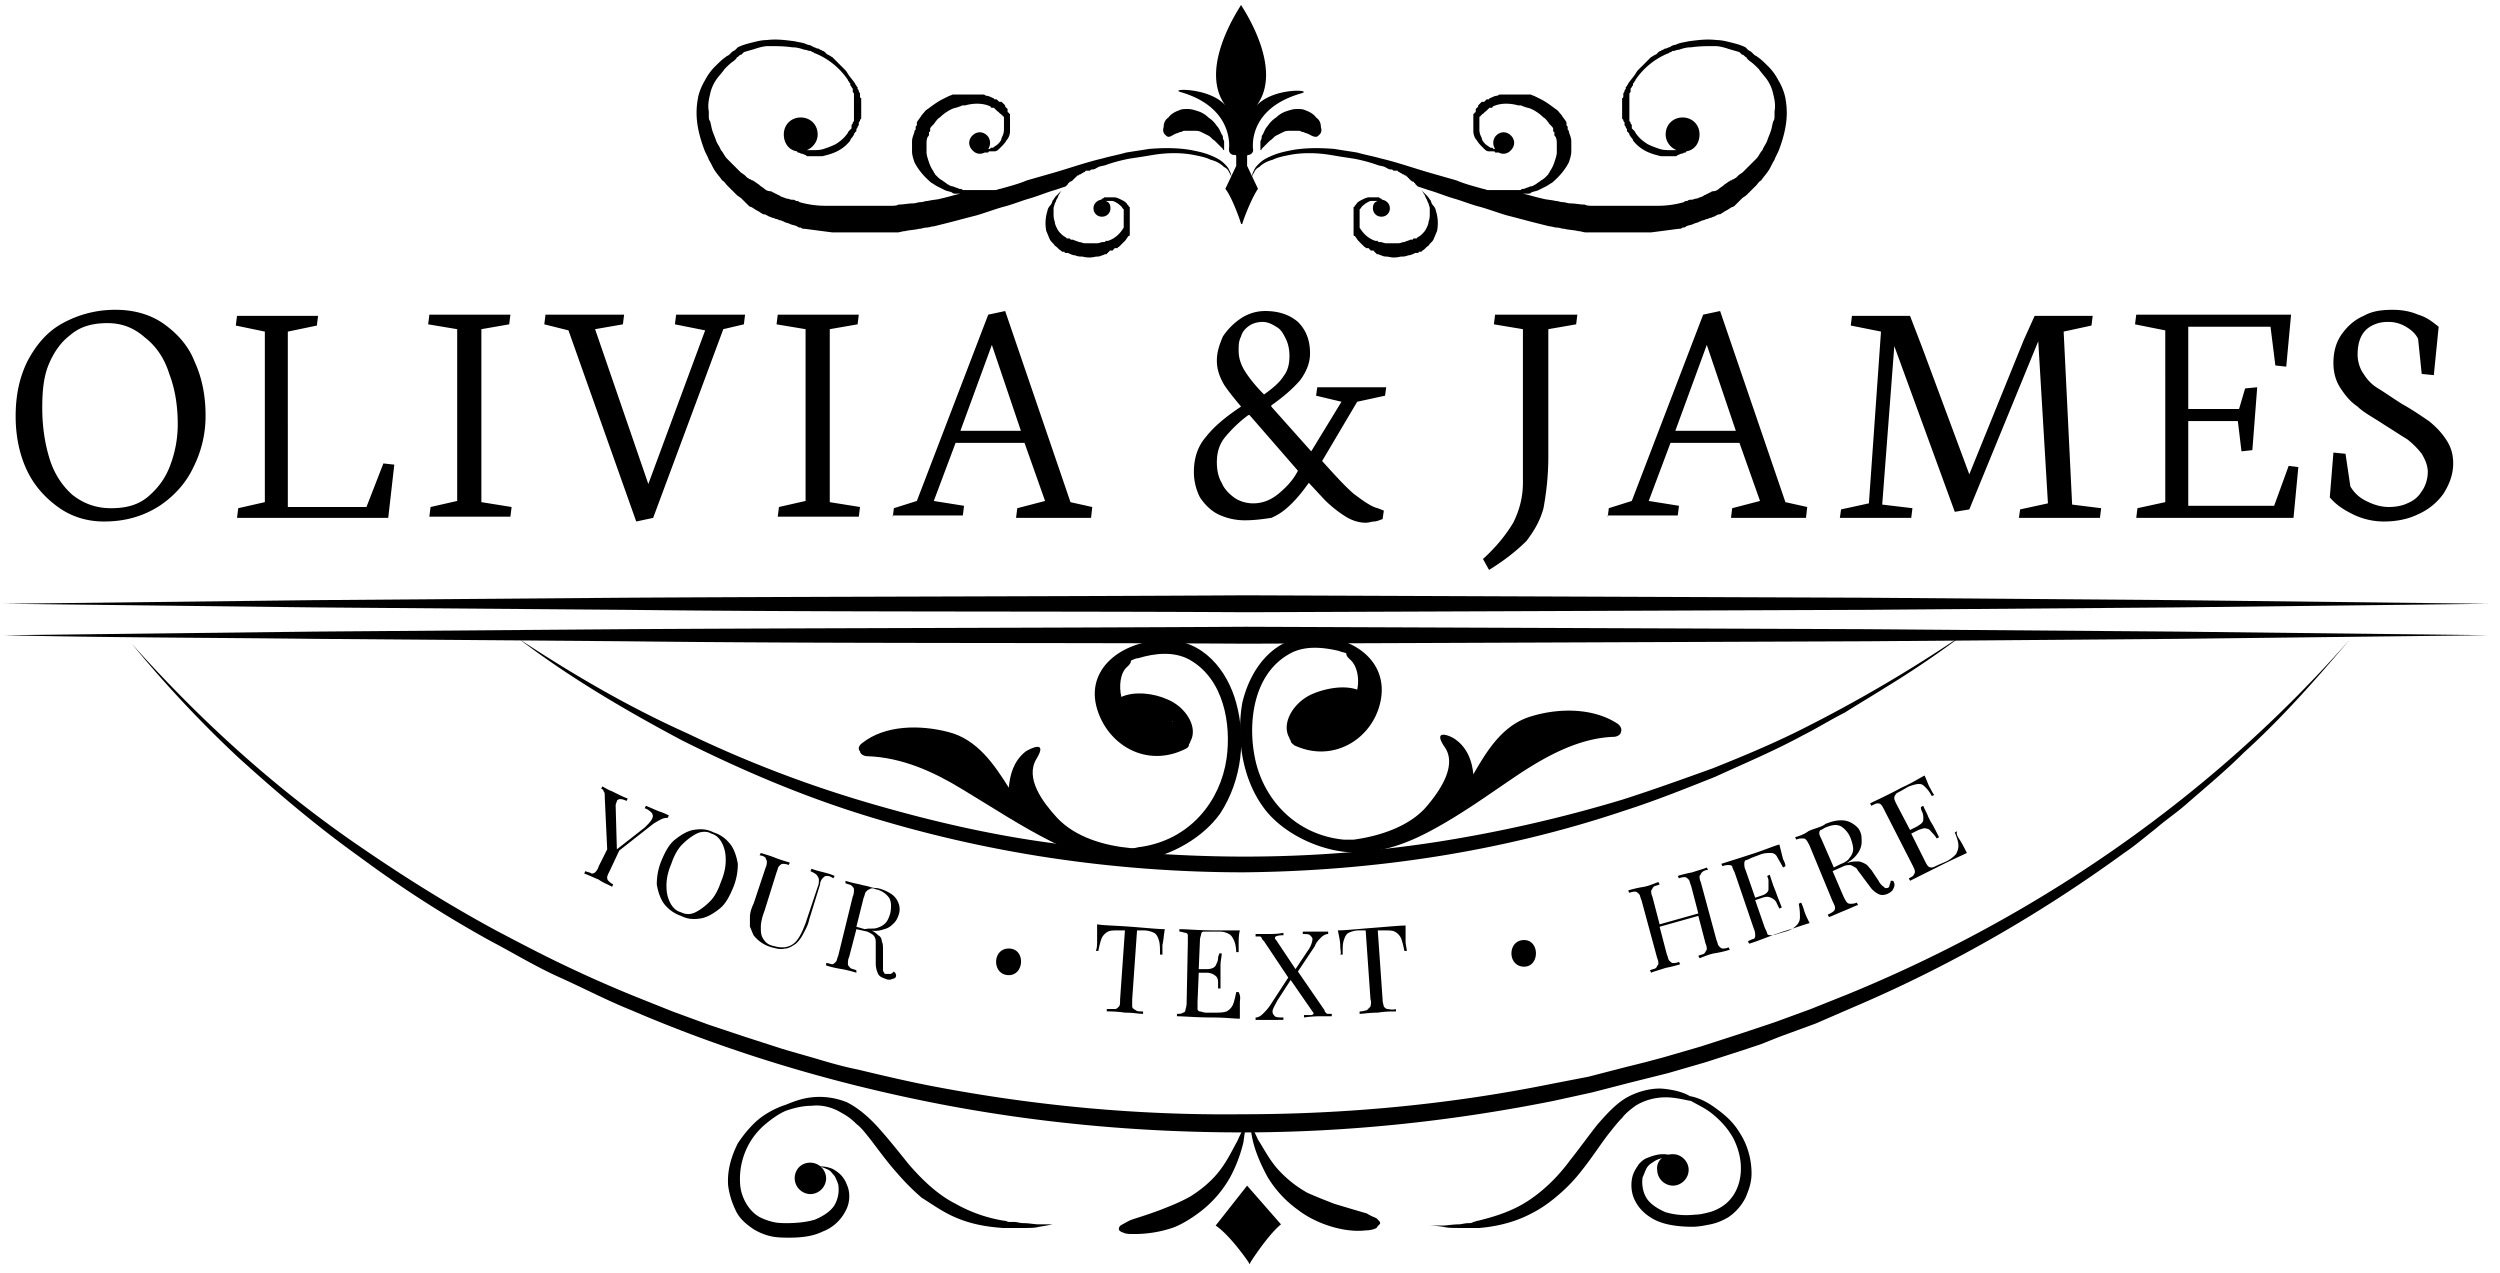 <svg width="161" height="82" fill="none" xmlns="http://www.w3.org/2000/svg"><path d="M79.613 45.271c-.545-2.025-2.103-4.129-4.674-4.05-2.727.077-5.064 1.87-4.285 4.44.701 2.337 3.194 3.817 5.687 2.57.156-.077.234-.155.234-.31.078-.079.078-.157.078-.157.545-.934-.312-2.259-1.48-2.726-.858-.39-2.104-.546-2.96-.156-.157-.701-.079-1.558.389-1.948.155-.155.233-.233.233-.39.156-.077.312-.155.468-.155 1.013-.312 2.259-.467 3.272.078 2.259 1.246 2.726 4.207 2.415 6.388-.39 2.727-2.337 5.22-5.531 5.687-.156 0-.312.078-.468.078h-.156c-1.714-.156-3.583-.701-4.752-1.948-.935-1.012-2.103-2.57-1.324-3.817.7-1.168-.312-.701-.701-.467-.78.623-1.013 1.48-1.091 2.337-.935-1.48-2.026-3.116-3.895-3.584-1.792-.467-4.051-.467-5.532.701-.233.156-.311.39-.155.546 0 .155.233.311.467.311 2.26.078 4.285 1.013 6.077 2.104 1.947 1.168 3.817 2.415 5.843 3.427 1.713.857 3.739 1.48 5.764 1.169 1.948-.312 3.974-1.48 5.064-3.038 1.403-2.182 1.636-4.83 1.013-7.09zm-4.129 1.169c0 .078 0 .078 0 0 .078.078 0 .078 0 0 0 .078 0 .078 0 0z" fill="#000"/><path d="M81.405 52.049c1.09 1.48 3.194 2.57 5.141 2.804 2.026.234 3.973-.467 5.687-1.402 2.026-1.09 3.818-2.415 5.687-3.662 1.792-1.168 3.818-2.259 5.999-2.337.234 0 .467-.155.467-.311.078-.156 0-.39-.233-.546-1.558-1.012-3.74-1.012-5.531-.467-1.87.545-2.883 2.26-3.74 3.74-.078-.858-.39-1.715-1.168-2.26-.312-.234-1.48-.701-.701.468.856 1.168-.234 2.804-1.17 3.895-1.09 1.246-2.96 1.87-4.673 2.103h-.624c-3.194-.311-5.297-2.726-5.765-5.453-.389-2.104-.077-5.142 2.182-6.466 1.013-.623 2.26-.468 3.272-.234.156.078.311.078.467.156 0 .156.078.234.234.39.467.389.623 1.246.467 1.947-.857-.312-2.103-.078-2.96.312-1.169.545-1.948 1.87-1.402 2.804 0 .078.078.156.078.156 0 .156.155.234.233.312 2.493 1.168 4.986-.39 5.531-2.727.624-2.649-1.713-4.363-4.44-4.285-2.57.078-3.973 2.26-4.44 4.285-.39 2.26 0 4.908 1.402 6.778zm2.96-5.687c0-.078 0-.078 0 0 0-.078 0-.078 0 0zm-4.051 29.993l2.181 2.493c-.857.7-1.947 2.415-1.947 2.415l-.078.156-.078-.156s-1.169-1.714-2.103-2.337l2.025-2.571zm-8.258 2.805c0 .077.078.155.312.233.156.078.39.078.701.078a7.68 7.68 0 002.415-.39c.467-.155 1.169-.545 1.87-1.09a7.303 7.303 0 001.87-2.181 9.276 9.276 0 00.856-2.26c.078-.623.156-1.013.078-1.013 0 0-.234.39-.467.935-.312.546-.623 1.247-1.169 1.948-.545.701-1.246 1.246-1.87 1.636-.7.39-1.324.623-1.713.78-.78.31-1.558.544-2.026.7-.233.078-.467.234-.623.312-.156.078-.234.156-.234.311zm16.827-.39c0-.078-.077-.156-.233-.312-.156-.078-.39-.156-.623-.311-.546-.156-1.325-.39-2.104-.624-.39-.155-1.013-.39-1.714-.7a7.459 7.459 0 01-1.947-1.559c-.546-.623-.935-1.402-1.247-1.87-.234-.545-.467-.934-.467-.856 0 0 0 .39.156 1.012.155.624.467 1.403.934 2.26a7.142 7.142 0 001.948 2.103c.701.545 1.48.857 1.948 1.013.934.311 1.791.39 2.415.311.311 0 .545-.078.7-.155.079-.156.234-.234.234-.312zm-37.16-3.428s.078 0 .234-.078c.156-.078.312-.078.623-.155.312 0 .623 0 1.013.155.156.078.39.234.545.39.156.156.312.39.39.623.233.468.233 1.169-.078 1.714a2.733 2.733 0 01-1.48 1.324c-.624.312-1.403.39-2.104.39-.39 0-.779 0-1.168-.078a3.673 3.673 0 01-1.169-.468c-.467-.311-.935-.7-1.168-1.246a5.167 5.167 0 01-.468-1.558c-.078-1.013.234-1.948.623-2.727.468-.7 1.013-1.324 1.559-1.714a5.807 5.807 0 011.557-.779c.39-.156.935-.39 1.637-.467.7-.078 1.48 0 2.259.311.779.39 1.48 1.013 2.103 1.714.623.702 1.247 1.48 1.87 2.26.935 1.09 1.948 2.025 3.038 2.57a9.355 9.355 0 003.116 1.091c.156 0 .234.078.312.078h.311c.234 0 .39.078.624.078.39 0 .7.078 1.013.078h.856s-.311.078-.856.156c-.234.078-.624.078-1.013.078h-1.325c-1.012-.078-2.18-.234-3.427-.857-.624-.312-1.169-.701-1.792-1.091a14.73 14.73 0 01-1.558-1.558c-.701-.78-1.247-1.558-1.792-2.26-.312-.389-.545-.7-.857-.934a3.66 3.66 0 00-.935-.701c-.623-.39-1.324-.546-1.947-.468-.624 0-1.169.156-1.636.312-.39.156-.857.467-1.325.857-.467.39-.935.935-1.246 1.636a4.64 4.64 0 00-.39 2.337c.078.779.546 1.636 1.247 2.025a3.8 3.8 0 00.857.312c.311.078.623.078.934.078.624 0 1.325-.078 1.792-.234.546-.234 1.013-.545 1.247-.935a2.02 2.02 0 00.233-1.324 3.798 3.798 0 00-.233-.545c-.156-.156-.234-.312-.39-.39-.311-.156-.623-.233-.857-.311-.233 0-.467 0-.623.078a.97.97 0 01-.156.233z" fill="#000"/><path d="M51.178 75.888a1.03 1.03 0 001.013 1.012 1.03 1.03 0 001.012-1.013 1.03 1.03 0 00-1.012-1.012c-.624 0-1.013.467-1.013 1.013zm55.546-.546a1.03 1.03 0 001.012 1.013c.546 0 1.013-.468 1.013-1.013 0-.545-.467-1.013-1.013-1.013-.623 0-1.09.468-1.012 1.013z" fill="#000"/><path d="M108.126 74.563h-.234c-.156 0-.311-.078-.623 0a1.45 1.45 0 00-.857.312.94.94 0 00-.39.39c-.077.155-.155.389-.233.544-.078.39 0 .935.233 1.325.234.39.702.701 1.247.935.545.156 1.168.233 1.87.156.311 0 .623-.078.934-.156.312-.078.624-.234.857-.39.702-.467 1.091-1.246 1.169-2.103.078-.857-.156-1.636-.467-2.26-.39-.7-.857-1.168-1.325-1.558-.467-.389-1.013-.623-1.402-.856-.468-.078-1.013-.234-1.636-.234s-1.324.156-1.948.545c-.311.234-.623.468-.857.78-.311.31-.545.622-.857 1.012-.545.701-1.09 1.558-1.714 2.337a10.364 10.364 0 01-1.558 1.636c-.545.468-1.09.857-1.713 1.169-1.169.623-2.415.857-3.35.934h-1.325c-.39 0-.7 0-1.013-.077-.545-.078-.856-.078-.856-.078h.856c.234 0 .624-.078 1.013-.078.156 0 .39-.078.623-.078.078 0 .234 0 .312-.078.078 0 .234-.078.312-.078.935-.234 2.025-.545 3.038-1.169 1.013-.623 2.025-1.558 2.882-2.726.624-.78 1.169-1.558 1.792-2.337.623-.701 1.247-1.403 2.026-1.792.779-.39 1.636-.545 2.259-.468.701.078 1.246.234 1.636.468.467.078 1.013.311 1.558.701.545.39 1.169.857 1.636 1.636.467.701.779 1.636.779 2.649 0 .545-.156 1.013-.389 1.558a3.342 3.342 0 01-1.091 1.246c-.39.234-.779.39-1.169.468-.389.078-.779.156-1.168.156-.701 0-1.48-.078-2.104-.312-.623-.234-1.246-.701-1.558-1.324-.311-.546-.311-1.247-.156-1.714.078-.234.234-.468.39-.701.156-.156.312-.312.545-.39.39-.156.701-.234 1.013-.234.312 0 .467.078.623.156l.39.078zM6.695 33.585c-1.091 0-2.104-.311-2.96-.934-.858-.624-1.559-1.403-2.026-2.416-.468-1.012-.701-2.18-.701-3.427 0-1.325.233-2.493.779-3.584.545-1.013 1.246-1.87 2.259-2.415a6.986 6.986 0 013.428-.857c1.168 0 2.259.312 3.116.935.857.623 1.558 1.402 1.947 2.415.468 1.013.701 2.181.701 3.428a7.293 7.293 0 01-.778 3.35c-.468 1.012-1.247 1.87-2.182 2.493-1.09.7-2.26 1.012-3.583 1.012zm.233-12.776c-1.012 0-1.792.234-2.415.78-.623.466-1.09 1.168-1.402 1.947-.312.779-.39 1.714-.39 2.726 0 1.169.156 2.26.468 3.272.311 1.013.857 1.792 1.48 2.338.701.545 1.48.856 2.493.856s1.792-.233 2.415-.779c.623-.545 1.09-1.168 1.402-2.025a7.48 7.48 0 00.468-2.571c0-1.169-.156-2.26-.546-3.272-.311-1.013-.857-1.792-1.558-2.337-.7-.623-1.48-.935-2.415-.935zm8.336 12.543l.078-.624 1.714-.39V21.355l-1.87-.39.078-.622h5.22l-.078.623-1.87.39V32.65H23.6l1.09-2.805.702.078-.39 3.428h-9.738zm12.309-12.465l.078-.623h5.22l-.079.623-1.791.312v11.14l1.947.312-.078.623h-5.22l.079-.623 1.714-.39V21.199l-1.87-.312zm7.479 0l.078-.623h5.063l-.078.623-1.791.312 3.428 9.971 3.66-9.894-1.947-.389.078-.623h4.44l-.077.623-1.325.312-4.518 12.153-1.09.233-4.363-12.309-1.558-.389zm14.958 0l.077-.623h5.22l-.078.623-1.792.312v11.14l1.948.312-.078.623h-5.22l.078-.623 1.714-.39V21.199l-1.87-.312zm7.478 12.465l.078-.624 1.48-.467 4.596-11.997 1.091-.234 4.207 12.31 1.402.312-.078.7h-4.83l.078-.623 1.792-.467-1.324-3.74h-4.44l-1.403 3.74 1.947.312-.077.623h-4.519v.156zm4.363-5.61h3.895l-1.87-5.53-2.025 5.53zm18.307 5.766a3.966 3.966 0 01-1.714-.39c-.467-.234-.857-.623-1.168-1.09a3.622 3.622 0 01-.39-1.637c0-.857.234-1.636.78-2.259.545-.701 1.324-1.324 2.259-1.948-.39-.467-.78-.934-1.091-1.402-.312-.545-.468-1.013-.468-1.558 0-.545.156-1.013.39-1.558a4.172 4.172 0 011.169-1.169 2.808 2.808 0 011.558-.467c.857 0 1.558.234 2.103.701.468.468.78 1.09.78 2.026 0 .623-.235 1.168-.624 1.714-.468.545-1.09 1.09-1.87 1.636v.078l2.571 2.882 1.948-3.194-1.636-.39.078-.545h4.44l-.078.545-1.792.39-2.259 3.817c.78.857 1.402 1.558 2.026 2.104.623.467 1.168.857 1.558.934l.39.156-.079.546c-.233.078-.39.155-.545.155-.156 0-.312.078-.545.078-.468 0-.935-.155-1.403-.467a7.87 7.87 0 01-1.246-1.013l-1.013-1.09c-.39.545-.701.934-1.09 1.324-.39.39-.78.7-1.325.935-.545.078-1.09.156-1.714.156zm.234-6.778a8.611 8.611 0 00-1.48 1.402c-.39.467-.546 1.013-.546 1.636 0 .467.078.935.312 1.325.156.389.468.7.78.934.31.234.778.39 1.246.39.623 0 1.168-.234 1.636-.623.467-.39.934-.857 1.246-1.48L80.47 26.73h-.078zm.935-5.999c-.312 0-.623.078-.857.234-.234.156-.468.39-.545.701-.156.312-.156.545-.156.935 0 .467.155.935.467 1.402.312.468.701.935 1.169 1.402.545-.39 1.013-.779 1.246-1.168.312-.39.39-.857.39-1.324 0-.39-.078-.78-.234-1.091-.156-.312-.312-.623-.623-.78-.234-.155-.546-.31-.857-.31zm14.568 15.971l-.39-.702c.857-.779 1.48-1.558 1.948-2.337.39-.779.623-1.636.623-2.57v-9.894l-1.87-.312.078-.623h5.298l-.078.623-1.792.312v8.18c0 1.402-.156 2.492-.311 3.35-.234.856-.624 1.48-1.091 2.103-.623.623-1.402 1.246-2.415 1.87zm7.635-3.35l.077-.624 1.481-.467 4.596-11.997 1.091-.234 4.206 12.309 1.403.312-.078.7h-4.83l.078-.623 1.791-.467-1.324-3.74h-4.44l-1.403 3.74 1.948.312-.078.623h-4.518v.156zm4.362-5.61h3.895l-1.869-5.53-2.026 5.53zm10.595 5.61l.078-.546 1.792-.39.779-11.062-1.948-.39.078-.622h3.74l.779 2.025 3.038 8.18 3.506-8.647.701-1.558h3.739l-.078.623-1.792.39.546 11.14 1.869.233-.078.624h-5.219l.078-.546 1.792-.39-.624-10.438-4.44 10.828-.935.156-3.895-10.673-.779 10.206 1.947.233-.078.624h-4.596zm19.009-12.465l.078-.623h9.971l-.311 3.35-.701-.078-.312-2.493h-5.297v5.297h3.271l.39-1.324.779-.078-.312 4.051-.701.078-.233-1.948h-3.194v5.454h5.531l.935-2.571.623.078-.312 3.272h-10.127l.078-.624 1.791-.39V21.277l-1.947-.389zm16.048 12.698a4.542 4.542 0 01-2.025-.467c-.624-.312-1.091-.623-1.481-1.09l.234-2.883.779.078.312 2.103c.233.39.545.701 1.012.935.468.234.935.39 1.481.39.389 0 .857-.078 1.168-.234.39-.156.701-.39.935-.78.234-.31.39-.778.39-1.246 0-.39-.156-.779-.39-1.168a5.283 5.283 0 00-.935-.935c-.389-.234-.857-.546-1.48-.935-.701-.467-1.324-.779-1.714-1.169-.467-.311-.779-.7-1.091-1.168-.311-.467-.467-1.013-.467-1.636 0-.701.156-1.325.545-1.87.39-.545.857-.935 1.403-1.168.545-.312 1.168-.39 1.869-.39.546 0 1.091.078 1.636.312.546.156.935.467 1.325.779l-.312 3.116-.779-.078-.234-2.26c-.155-.31-.389-.545-.779-.778a2.197 2.197 0 00-1.168-.312c-.39 0-.701.078-1.013.234a1.53 1.53 0 00-.701.701c-.156.312-.234.701-.234 1.169 0 .467.156.934.39 1.246.233.39.545.701.934.935.39.234.935.623 1.559 1.013.701.39 1.246.779 1.713 1.09.39.312.78.701 1.091 1.169.312.467.468.935.468 1.558 0 .701-.234 1.324-.624 1.948a3.967 3.967 0 01-1.636 1.324c-.623.312-1.402.467-2.181.467zm-2.181 7.557c-2.182 2.57-4.363 5.064-6.856 7.323-1.168 1.169-2.493 2.26-3.739 3.35-.623.545-1.325 1.013-1.948 1.558-.701.545-1.324 1.09-2.025 1.558-5.454 3.973-11.296 7.323-17.529 9.972l-2.337 1.013-2.337.857-1.169.467-1.168.39-2.415.779-2.415.7-1.247.312-1.246.312-2.415.623-2.493.546c-6.622 1.324-13.322 2.025-20.022 2.025-6.7 0-13.477-.623-20.099-1.948-6.622-1.324-13.088-3.272-19.242-5.92-1.558-.624-3.038-1.403-4.596-2.104-1.559-.7-2.96-1.558-4.441-2.337a74.858 74.858 0 01-8.492-5.453c-2.726-1.948-5.297-4.13-7.79-6.388a76.249 76.249 0 01-6.856-7.323c4.441 4.986 9.427 9.504 14.958 13.243 2.727 1.87 5.61 3.662 8.492 5.22 1.48.779 2.96 1.558 4.44 2.26a81.905 81.905 0 004.596 2.025l2.338.934 2.337.858 1.168.389 1.169.39 2.415.779c.779.233 1.636.467 2.415.7.779.234 1.636.468 2.415.624 1.636.39 3.272.779 4.908 1.09 6.544 1.247 13.166 1.87 19.865 1.792 6.622 0 13.322-.623 19.866-1.947l2.415-.468 2.415-.623 1.247-.311 1.168-.312 2.415-.701 2.415-.78 1.169-.389 1.168-.39 2.337-.856 2.338-.935c12.386-5.064 23.605-12.854 32.408-22.904z" fill="#000"/><path d="M126.589 40.752a59.78 59.78 0 01-5.141 3.506c-.857.545-1.792 1.09-2.649 1.636-.935.468-1.792 1.013-2.727 1.48-1.87 1.013-3.739 1.792-5.609 2.65-1.948.778-3.895 1.557-5.843 2.18-7.868 2.65-16.204 3.896-24.54 3.974a83.92 83.92 0 01-12.464-.935 80.847 80.847 0 01-12.153-2.805c-3.974-1.246-7.79-2.882-11.53-4.752-3.662-1.948-7.245-4.051-10.517-6.544 3.428 2.26 7.011 4.363 10.828 6.076a76.577 76.577 0 0011.53 4.441c3.973 1.169 7.947 2.104 12.075 2.649 4.051.545 8.18.857 12.31.857 4.128 0 8.257-.312 12.308-.935a89.193 89.193 0 0011.997-2.727c1.948-.623 3.896-1.324 5.843-2.025 1.948-.78 3.818-1.558 5.687-2.493a91.818 91.818 0 0010.595-6.233zM114.981 6.319a3.667 3.667 0 00-.467-1.169 3.481 3.481 0 00-.623-.857c-.234-.233-.468-.467-.701-.623-.078-.078-.156-.078-.234-.156l-.078-.078-.078-.077c-.078-.078-.156-.078-.234-.156l-.078-.078-.077-.078c-.312-.156-.624-.234-.935-.312-.312-.078-.624-.156-.935-.156-.623-.077-1.169 0-1.792.078-.312.078-.545.078-.857.234-.156 0-.234.078-.389.156-.078 0-.156.078-.234.078-.078 0-.156.078-.156.078-.078 0-.156.078-.156.078-.078 0-.156.078-.156.078l-.077.077-.078.078c-.078 0-.156.078-.156.078-.078 0-.078.078-.156.078l-.078.078-.078.078-.156.156-.155.156-.156.155-.156.156a1.077 1.077 0 00-.234.312c-.156.233-.311.39-.467.623 0 .078-.078.078-.078.156l-.078.078v.078c0 .078-.078.078-.078.155 0 .078-.078.156-.078.156v.156c0 .078 0 .156-.078.156v1.246c0 .078 0 .078.078.156 0 .078 0 .078.078.156v.156c0 .078.078.078.078.156 0 .077.078.078.078.155v.078s0 .078.078.078c0 .078.078.078.078.156s.078.078.078.156c.078.078.155.156.155.234.234.311.546.545.857.7.312.156.624.234.935.312h.935c.078 0 .078 0 .156-.078.078 0 .156-.078.234-.078.078 0 .155-.077.233-.077 0 0 .078 0 .078-.078.546-.078.857-.546.857-1.091 0-.623-.467-1.09-1.09-1.09-.624 0-1.091.467-1.091 1.09 0 .467.311.857.701 1.013h-.39c-.233 0-.467 0-.701-.078-.233-.078-.467-.156-.779-.312-.233-.156-.467-.311-.701-.623-.078-.078-.078-.156-.156-.234l-.078-.078-.077-.078v-.155c0-.078 0-.078-.078-.156 0-.078 0-.078-.078-.156V6.085c0-.078 0-.078.078-.156v-.155c0-.078 0-.078.078-.156 0-.078.077-.078.077-.156v-.078l.078-.078c0-.078.078-.078.078-.156a4.667 4.667 0 012.104-1.714c.078 0 .078-.077.155-.077.078 0 .078-.078.156-.078.156 0 .234-.078.39-.078.234-.078.467-.156.779-.156.545-.078 1.013-.078 1.558-.078.234 0 .545.078.779.156.234.078.545.156.779.234l.078.077.078.078c.078 0 .156.078.156.078l.078.078s.077 0 .077.078l.156.156c.234.156.39.311.624.545.155.234.389.468.545.701.156.234.311.546.389.935.078.312.156.701.078 1.09v.312c0 .078 0 .234-.078.312-.078.234-.078.39-.155.623-.078.234-.156.39-.234.624-.078.233-.234.39-.312.623-.156.156-.233.39-.389.545l-.234.234-.156.156-.156.155-.155.156-.156.156c-.078.078-.234.156-.312.234l-.156.156c-.078 0-.078.078-.155.078-.078 0-.078.077-.156.077s-.078.078-.156.078c-.078.078-.234.156-.312.234-.078.078-.233.156-.311.234a.596.596 0 01-.39.155c-.078 0-.156.078-.156.078-.078 0-.155.078-.155.078-.078 0-.156.078-.156.078-.078 0-.156.078-.156.078-.156.078-.234.078-.39.156-.155 0-.233.078-.389.078-.078 0-.156 0-.234.078-.078 0-.156 0-.234.078a6.069 6.069 0 01-1.713.233h-4.207c-.156 0-.312 0-.468-.078-.311 0-.623-.077-.935-.077-.155 0-.311-.078-.467-.078-.156 0-.312-.078-.467-.078-.312-.078-.624-.078-.857-.156-.39-.078-.857-.234-1.247-.312h.312c.078 0 .156 0 .233-.078.156-.077.312-.077.468-.155l.467-.234c.156-.078.234-.156.39-.234.467-.39.857-.857 1.091-1.324.077-.234.155-.468.155-.701v-.624c0-.233-.078-.39-.155-.623 0-.078 0-.078-.078-.156V8.19c0-.078-.078-.078-.078-.156v-.156c-.078-.156-.234-.312-.312-.467-.156-.156-.234-.312-.389-.39-.312-.234-.624-.467-.935-.623l-.468-.234c-.078 0-.156-.078-.233-.078h-1.87c-.078 0-.156 0-.234.078-.156 0-.311.078-.467.156 0 0-.078 0-.078.078h-.156l-.078.078-.078.078h-.156l-.078.077-.077.078-.078.078v.078l-.078.078-.078.078v.156s0 .078-.078.078c0 0 0 .078-.078.078v1.089c0 .234.078.468.234.624.078.155.234.311.39.467.155.156.233.234.389.234h.234c.078 0 .155 0 .155.078h.234c.312.155.623.077.857-.234.234-.312.156-.701-.156-.935-.311-.234-.7-.156-.935.156a.708.708 0 000 .779h-.078s-.077 0-.077-.078h-.156c-.078-.078-.234-.156-.312-.234-.078-.078-.234-.233-.234-.39-.078-.155-.155-.31-.155-.545v-.779s0-.078.078-.078c0 0 0-.077.077-.077 0 0 0-.078.078-.078l.078-.078.078-.078s.078 0 .078-.078c0 0 .078 0 .078-.078 0 0 .078 0 .078-.078h.156s.078 0 .078-.078c.467-.234 1.09-.233 1.636-.078h.155c.078 0 .156.078.234.078.156.078.312.078.468.156a2.8 2.8 0 01.779.545c.155.078.233.234.311.312.078.156.234.234.312.39v.155s0 .078.078.078v.156c0 .078 0 .078.078.156.078.156.078.311.078.467v.546c0 .155-.078.39-.156.623a2.33 2.33 0 01-.312.623c0 .078-.078.078-.078.156l-.156.156c-.078.078-.156.156-.311.233-.078.078-.234.156-.312.234-.156.078-.234.156-.39.156-.155.078-.233.078-.389.156-.078 0-.156 0-.234.078h-2.103c-.078 0-.234-.078-.312-.078-.545-.156-1.168-.312-1.714-.546l-1.635-.467c-1.091-.312-2.182-.701-3.195-.935-.545-.156-1.012-.234-1.558-.39-.467-.077-1.013-.155-1.48-.233-.935-.078-1.87-.078-2.727.078-.39.078-.779.156-1.168.311-.39.156-.701.312-.935.546-.156.155-.234.233-.312.39-.077.155-.155.31-.155.467v.389c0 .156 0 .234.078.39.078.233.155.39.311.545.156.156.312.234.39.234h.311-.311c-.078 0-.234-.078-.39-.234-.156-.156-.234-.312-.311-.545 0-.078-.078-.234-.078-.39v-.311c0-.156.078-.234.155-.39a.608.608 0 01.312-.312c.234-.233.545-.39.857-.467.312-.156.701-.234 1.09-.312.78-.155 1.715-.155 2.65 0 .467.078.934.156 1.48.234a10.4 10.4 0 011.48.39c.156.078.39.078.545.155.156.078.234.156.39.156.078 0 .078 0 .155.078h.234s.078 0 .078.078c.078 0 .156.078.156.078.078 0 .078.078.156.078s.078.078.155.078c0 0 .078 0 .078.078 0 0 .078 0 .078.078 0 0 .078 0 .078.078 0 0 .078 0 .078.077.078 0 .078.078.156.078 0 0 .078 0 .078.078 0 0 .078 0 .078.078l.078.078.078.078.155.156c.078.078.156.155.234.311.078.078.078.156.156.312.078.078.078.234.156.312 0 .077.078.233.078.311v.312c0 .156 0 .39-.078.545 0 .156-.078.312-.156.468-.078.155-.156.233-.234.311a1.075 1.075 0 01-.311.234l-.078.078h-.156s-.078 0-.078.078h-.156c-.156.078-.234.078-.39.155-.155 0-.233.078-.389.078h-.779c-.156 0-.234-.078-.39-.078-.077 0-.155 0-.155-.077h-.156c-.468-.156-.78-.468-1.013-.857v-1.169l.078-.078c.078-.156.234-.234.312-.311.155-.078.233-.156.39-.156h.389c-.234.078-.312.233-.312.467 0 .312.234.546.545.546a.532.532 0 00.546-.546c0-.233-.156-.467-.468-.545 0 0-.078 0-.078-.078-.078 0-.078 0-.155-.078h-.624c-.156 0-.311.078-.467.156-.156.078-.312.156-.39.312l-.078.077s0 .078-.077.078v1.792s0 .078.078.078c.077.078.155.234.233.312l.156.155.078.078.078.078.078.078s.078 0 .078.078h.155s.078 0 .078.078c0 0 .078 0 .078.078h.156s.078 0 .078.078c0 0 .078 0 .078.078 0 0 .078 0 .078.078h.078c.078 0 .156.077.233.077.156.078.234.078.39.078.311.078.545.078.857 0 .156 0 .311 0 .467-.078.156 0 .312-.078.468-.155h.156s.077 0 .077-.078h.156l.078-.078c.156-.078.234-.234.39-.312.078-.156.233-.234.311-.39.078-.155.156-.389.234-.545.078-.39.078-.857-.078-1.324 0-.078-.078-.234-.156-.312-.078-.078-.156-.233-.156-.311-.078-.078-.155-.234-.233-.312l-.156-.156-.078-.078-.078-.077-.078-.078-.078-.078-.155-.156.7.234c.546.155 1.091.39 1.637.545.545.156 1.09.39 1.714.545.545.156 1.168.39 1.713.546.624.155 1.169.311 1.792.467l.935.234c.156 0 .312.078.468.078.155 0 .311.078.467.078.312.077.623.077.935.155.156 0 .311.078.467.078h4.207c.623-.078 1.169-.155 1.792-.233.078 0 .156 0 .234-.078.077 0 .155 0 .233-.078.156-.078.312-.078.468-.156.155-.078.311-.078.389-.156.078 0 .156-.078.234-.078.078 0 .156-.078.234-.078.078 0 .155-.078.233-.078.078 0 .156-.078.234-.078.156-.077.234-.155.39-.155.155-.078.233-.156.389-.234.156-.078.234-.156.39-.234.078 0 .155-.078.155-.078l.156-.155.156-.156.156-.156c.078-.078.234-.156.311-.234l.156-.156.156-.155.156-.156.156-.156c.078-.078.155-.234.311-.312.156-.233.312-.39.468-.623.156-.234.233-.467.389-.701.078-.234.234-.467.312-.701.545-1.48.545-2.415.389-3.272zM84.754 8.812c.078 0 .156-.078.234-.156.078-.078.156-.234.078-.467 0-.234-.078-.468-.312-.624-.155-.233-.467-.39-.7-.467-.156-.078-.312-.078-.546-.078-.234 0-.467.078-.701.156a1.696 1.696 0 00-.623.39 1.82 1.82 0 00-.546.545c-.155.156-.233.39-.311.545-.078.078-.078.156-.078.234 0 .078-.078.156-.078.233v.546s.078 0 .078-.078l.234-.234.155-.156.156-.155c.156-.078.234-.234.39-.312l.467-.234c.156-.078.312-.078.468-.078h.545c.078 0 .156.078.234.078.078 0 .155.078.233.078.234.078.39.234.623.234zm-9.504 0c-.078 0-.156-.078-.234-.156-.077-.078-.155-.234-.077-.467 0-.234.078-.468.311-.624.156-.233.468-.39.701-.467.156-.078.312-.078.546-.078.233 0 .467.078.7.156.235.078.468.234.624.39.234.155.39.311.545.545.156.156.234.39.312.545.078.078.078.156.078.234 0 .078.078.156.078.233v.546s-.078 0-.078-.078l-.234-.234-.156-.156-.155-.155c-.156-.078-.234-.234-.39-.312l-.467-.234c-.156-.078-.312-.078-.468-.078h-.623c-.078 0-.156.078-.234.078-.078 0-.155.078-.233.078-.234.078-.39.234-.546.234z" fill="#000"/><path d="M80.937 6.786C82.651 4.45 80.158.71 79.924.32c-.233.39-2.726 4.13-1.012 6.466-1.013-1.168-3.662-1.09-2.883-.857 3.506 1.013 3.117 3.662 3.117 3.662v.078c0 .156.155.311.311.311h.078c.078 0 .078.078.078.078v.624l-.701 1.48c.39.467.935 1.947 1.012 2.259h.078c.078-.312.624-1.714 1.013-2.26l-.701-1.48v-.623c0-.078.078-.078.078-.078a.335.335 0 00.312-.311s-.468-2.649 3.116-3.662c.779-.233-1.792-.39-2.883.78z" fill="#000"/><path d="M44.946 6.319c.078-.39.233-.78.467-1.169.156-.311.39-.623.623-.857.234-.233.468-.467.701-.623.078-.078.156-.078.234-.156l.078-.078.078-.077c.078-.078.156-.078.234-.156l.078-.078.077-.078c.312-.156.624-.234.935-.312.312-.078.623-.156.935-.156.623-.077 1.169 0 1.792.078.312.078.545.078.857.234.156 0 .234.078.39.156.077 0 .155.078.233.078.078 0 .156.078.156.078.078 0 .156.078.156.078.078 0 .156.078.156.078l.077.077.078.078c.078 0 .156.078.156.078.078 0 .078.078.156.078l.078.078.078.078.156.156.155.156.156.155.156.156c.078.078.156.156.234.312.155.233.311.39.467.623 0 .078.078.078.078.156l.078.078v.078c0 .078.078.078.078.155 0 .078.078.156.078.156v.156c0 .078 0 .156.078.156v1.246c0 .078 0 .078-.078.156 0 .078 0 .078-.078.156v.156c0 .078-.078.078-.078.156 0 .077-.078.078-.078.155v.078s0 .078-.078.078c0 .078-.078.078-.078.156s-.078.078-.078.156c-.078.078-.156.156-.156.234a2.435 2.435 0 01-.856.7c-.312.156-.624.234-.935.312h-.935c-.078 0-.078 0-.156-.078-.078 0-.156-.078-.234-.078-.078 0-.156-.077-.233-.077 0 0-.078 0-.078-.078-.546-.078-.857-.546-.857-1.091 0-.623.467-1.09 1.09-1.09.624 0 1.091.467 1.091 1.09 0 .467-.312.857-.701 1.013h.39c.233 0 .467 0 .7-.078.234-.078.468-.156.78-.312.233-.156.467-.311.7-.623.079-.078.079-.156.157-.234l.078-.078.077-.078v-.155c0-.078 0-.078.078-.156 0-.078 0-.078.078-.156V6.085c0-.078 0-.078-.078-.156v-.155c0-.078 0-.078-.078-.156 0-.078-.078-.078-.078-.156v-.078l-.077-.078c0-.078-.078-.078-.078-.156a4.663 4.663 0 00-2.104-1.714c-.078 0-.078-.077-.156-.077-.077 0-.077-.078-.155-.078-.156 0-.234-.078-.39-.078-.234-.078-.467-.156-.779-.156-.545-.078-1.013-.078-1.558-.078-.234 0-.545.078-.779.156-.234.078-.545.156-.78.234l-.077.077-.078.078c-.078 0-.156.078-.156.078l-.078.078s-.078 0-.078.078l-.155.156c-.234.156-.39.311-.623.545-.156.234-.39.468-.546.701a2.6 2.6 0 00-.39.935c-.077.312-.155.701-.077 1.09v.312c0 .078 0 .234.078.312.078.234.078.39.155.623.078.234.156.39.234.624.078.233.234.39.312.623.156.156.233.39.39.545l.233.234.156.156.156.155.155.156.156.156c.078.078.234.156.312.234l.156.156c.078 0 .078.078.155.078.078 0 .078.077.156.077s.078.078.156.078c.078.078.234.156.312.234.078.078.233.156.311.234a.595.595 0 00.39.155c.078 0 .156.078.156.078.077 0 .155.078.155.078.078 0 .156.078.156.078.078 0 .156.078.156.078.156.078.234.078.39.156.155 0 .233.078.39.078.077 0 .155 0 .233.078.078 0 .156 0 .233.078a6.11 6.11 0 001.714.233h4.207c.156 0 .312 0 .468-.078.311 0 .623-.077.934-.077.156 0 .312-.078.468-.078.156 0 .312-.078.467-.078.312-.078.624-.078.857-.156.39-.078.857-.234 1.247-.312h-.312c-.078 0-.156 0-.233-.078-.156-.077-.312-.077-.468-.155l-.467-.234c-.156-.078-.234-.156-.39-.234-.467-.39-.857-.857-1.09-1.324-.078-.234-.156-.468-.156-.701v-.624c0-.233.078-.39.155-.623 0-.078 0-.078.078-.156V8.19c0-.078.078-.078.078-.156v-.156c.078-.156.234-.312.312-.467.156-.156.234-.312.39-.39.311-.234.623-.467.934-.623l.468-.234c.078 0 .156-.078.233-.078h1.87c.078 0 .156 0 .234.078.156 0 .311.078.467.156 0 0 .078 0 .078.078h.156l.078.078.078.078h.156l.077.077.078.078.078.078v.078l.078.078.078.078v.156s0 .078.078.078c0 0 0 .078.078.078v1.089a.885.885 0 01-.234.624c-.078.155-.234.311-.39.467-.155.156-.233.234-.389.234h-.234c-.078 0-.155 0-.155.078h-.234c-.312.155-.623.077-.857-.234-.234-.312-.156-.701.156-.935.311-.234.7-.156.935.156a.708.708 0 010 .779h.078s.077 0 .077-.078h.156c.078-.078.234-.156.312-.234.078-.078.233-.233.233-.39.078-.155.156-.31.156-.545v-.779s0-.078-.078-.078c0 0 0-.077-.078-.077 0 0 0-.078-.077-.078l-.078-.078-.078-.078s-.078 0-.078-.078c0 0-.078 0-.078-.078 0 0-.078 0-.078-.078h-.156s-.078 0-.078-.078c-.467-.234-1.09-.233-1.636-.078h-.155c-.078 0-.156.078-.234.078-.156.078-.312.078-.468.156a2.8 2.8 0 00-.779.545c-.155.078-.233.234-.311.312-.078.156-.234.234-.312.39v.155s0 .078-.078.078v.156c0 .078 0 .078-.078.156-.078.156-.078.311-.078.467v.546c0 .155.078.39.156.623.078.233.156.39.312.623 0 .078.078.078.078.156l.156.156c.078.078.155.156.311.233.078.078.234.156.312.234.156.078.234.156.39.156.155.078.233.078.389.156.078 0 .156 0 .234.078h2.103c.078 0 .234-.078.312-.078.545-.156 1.168-.312 1.713-.546l1.636-.467c1.091-.312 2.182-.701 3.195-.935.545-.156 1.012-.234 1.558-.39.467-.077 1.012-.155 1.48-.233.935-.078 1.87-.078 2.727.078.389.078.779.156 1.168.311.39.156.701.312.935.546.156.155.234.233.311.39.078.155.156.31.156.467v.389c0 .156 0 .234-.078.39-.078.233-.155.39-.311.545-.156.156-.312.234-.39.234h-.389.389c.078 0 .234-.078.39-.234.156-.156.233-.312.311-.545 0-.078.078-.234.078-.39v-.311c0-.156-.078-.234-.156-.39a.608.608 0 00-.311-.312 1.857 1.857 0 00-.857-.467c-.312-.156-.701-.234-1.09-.312-.78-.155-1.715-.155-2.65 0a60.57 60.57 0 01-1.48.234 10.4 10.4 0 00-1.48.39c-.156.078-.39.078-.545.155-.156.078-.234.156-.39.156-.078 0-.078 0-.155.078h-.234s-.078 0-.078.078c-.078 0-.156.078-.156.078-.078 0-.078.078-.156.078s-.078.078-.156.078c0 0-.077 0-.077.078 0 0-.078 0-.078.078 0 0-.078 0-.078.078 0 0-.078 0-.078.077-.078 0-.078.078-.156.078 0 0-.078 0-.078.078 0 0-.078 0-.078.078l-.078.078-.078.078-.155.156a1.075 1.075 0 00-.234.311c-.078.078-.078.156-.156.312-.078.078-.078.234-.156.312 0 .077-.078.233-.078.311v.312c0 .156 0 .39.078.545 0 .156.078.312.156.468.078.155.156.233.234.311.078.078.156.156.312.234l.077.078h.156s.078 0 .078.078h.156c.156.078.234.078.39.155.155 0 .233.078.389.078h.779c.156 0 .234-.078.39-.078.077 0 .155 0 .155-.077h.156c.468-.156.78-.468 1.013-.857v-1.169l-.078-.078c-.078-.156-.234-.234-.312-.311-.155-.078-.233-.156-.39-.156H71.2c.234.078.312.233.312.467a.532.532 0 01-.545.546.532.532 0 01-.546-.546c0-.233.156-.467.468-.545 0 0 .078 0 .078-.078.078 0 .078 0 .155-.078h.624c.155 0 .311.078.467.156.156.078.312.156.39.312l.078.077s0 .078.077.078v1.792s0 .078-.078.078c-.077.078-.155.234-.233.312l-.156.155-.078.078-.078.078-.078.078s-.078 0-.078.078h-.156s-.077 0-.077.078c0 0-.078 0-.078.078h-.156s-.078 0-.078.078c0 0-.078 0-.078.078 0 0-.078 0-.078.078H71.2c-.078 0-.156.077-.233.077-.156.078-.234.078-.39.078a1.599 1.599 0 01-.857 0c-.156 0-.311 0-.467-.078-.156 0-.312-.078-.468-.155h-.156s-.077 0-.077-.078h-.156l-.078-.078c-.156-.078-.234-.234-.39-.312-.078-.156-.233-.234-.311-.39-.078-.155-.156-.389-.234-.545a2.601 2.601 0 01.078-1.324c0-.078.078-.234.156-.312.078-.078.156-.233.156-.311.077-.078.155-.234.233-.312l.156-.156.078-.078.078-.077.078-.078.078-.078.156-.156-.702.234c-.545.155-1.09.39-1.636.545-.545.156-1.09.39-1.714.545-.545.156-1.168.39-1.713.546-.624.155-1.169.311-1.792.467l-.935.234c-.156 0-.312.078-.468.078-.155 0-.311.078-.467.078-.312.077-.623.077-.935.155-.156 0-.311.078-.467.078h-4.207c-.623-.078-1.169-.155-1.792-.233-.078 0-.156 0-.233-.078-.078 0-.156 0-.234-.078-.156-.078-.312-.078-.468-.156-.155-.078-.311-.078-.39-.156-.077 0-.155-.078-.233-.078-.078 0-.156-.078-.234-.078-.078 0-.156-.078-.233-.078-.078 0-.156-.078-.234-.078-.156-.077-.234-.155-.39-.155-.155-.078-.233-.156-.39-.234-.155-.078-.233-.156-.389-.234-.078 0-.155-.078-.155-.078l-.156-.155-.156-.156-.156-.156c-.078-.078-.234-.156-.312-.234l-.155-.156-.156-.155-.156-.156-.156-.156c-.078-.078-.155-.234-.311-.312-.156-.233-.312-.39-.468-.623-.156-.234-.233-.467-.39-.701-.077-.234-.233-.467-.31-.701-.546-1.48-.546-2.415-.39-3.272zM42.53 52.282c.234.078.39.156.546.234l-.078.156c-.078 0-.234 0-.39.078-.155.078-.311.156-.545.311l-2.181 1.714-.623 1.325c-.078.155-.156.311-.156.39 0 .077 0 .155.078.233.078.078.155.156.311.234l-.078.155c-.233-.155-.545-.233-.857-.467-.39-.156-.7-.312-.934-.39l.077-.155c.156.078.312.078.39.155.078 0 .156 0 .234-.077a.833.833 0 00.233-.39l.546-1.09-.156-3.35c0-.234 0-.312-.078-.39a.168.168 0 00-.156-.156l.078-.156c.156.078.39.234.623.312.468.234.78.39 1.013.468l-.078.155c-.311-.156-.545-.156-.623 0 0 .078-.078.156-.078.312l.078 2.804 1.792-1.402c.233-.233.39-.39.467-.545.078-.156.078-.234 0-.39-.078-.078-.233-.233-.467-.311l.078-.156c.39.156.7.312.935.39zm4.519 2.104c.234.311.39.779.467 1.246a3.97 3.97 0 01-.311 1.558c-.234.546-.468 1.013-.857 1.325-.39.311-.78.545-1.169.623-.467.078-.857.078-1.324-.156a2.322 2.322 0 01-1.09-.779c-.234-.312-.39-.779-.468-1.246 0-.468.078-1.013.311-1.558.234-.546.468-1.013.857-1.325.39-.311.78-.545 1.169-.623.467-.078.857-.078 1.324.156.468.156.78.39 1.09.779zm-2.181-.701c-.312.155-.624.39-.935.7-.312.312-.545.78-.701 1.247-.234.546-.312 1.013-.312 1.403 0 .467.078.779.234 1.09.155.312.39.546.7.623a.993.993 0 00.936 0c.311-.155.623-.39.935-.7.311-.312.545-.78.7-1.247.234-.546.312-1.013.312-1.402 0-.468-.078-.78-.233-1.091-.156-.312-.39-.545-.701-.623-.234-.156-.624-.156-.935 0zm8.335 2.726c-.078 0-.155.078-.233.156a.595.595 0 00-.156.39l-.701 2.259c-.078.39-.234.623-.39.935a2.16 2.16 0 01-.467.623c-.234.156-.468.312-.701.312-.312.078-.546 0-.857-.078a2.212 2.212 0 01-1.169-.78c-.078-.155-.156-.389-.234-.545v-.623c0-.234.078-.545.234-.857l.78-2.337c.077-.156.077-.312.077-.39 0-.077-.078-.155-.078-.233a.595.595 0 00-.39-.156l.078-.156c.234.078.546.156.935.312.39.156.702.233.935.311l-.078.156c-.155-.078-.311-.078-.39-.078-.077 0-.155.078-.233.156-.078.078-.078.234-.156.39l-.779 2.493c-.155.39-.233.779-.233 1.012 0 .312 0 .546.155.78.156.233.312.389.701.467.546.156.935.078 1.247-.156.312-.234.545-.701.779-1.324l.78-2.338c.077-.155.077-.311.077-.467 0-.078-.078-.234-.156-.312-.078-.078-.234-.155-.39-.233l.079-.156c.155.078.467.156.779.234.311.078.545.156.7.233l-.077.156c-.234-.156-.312-.156-.468-.156zm4.285 6.622a.496.496 0 01-.467 0c-.234-.078-.39-.156-.468-.312a1.556 1.556 0 01-.155-.7v-1.403a.595.595 0 00-.156-.39c-.078-.077-.234-.155-.39-.233l-.701-.156-.467 1.792c-.078.155-.078.311-.078.467 0 .078.078.156.155.234.078.078.234.078.39.156v.156a8.084 8.084 0 00-.935-.234 6.676 6.676 0 01-1.013-.234v-.156c.156 0 .312.078.39.078.078 0 .156-.078.234-.156.078-.078.078-.233.155-.39l.935-3.816c.078-.156.078-.312.078-.468 0-.078-.078-.156-.156-.234-.078-.078-.233-.078-.39-.155v-.156c.235.078.546.156.936.233.233.078.39.078.623.156.234.078.39.078.467.078.39.078.701.234.935.39.234.156.39.39.468.623a1.08 1.08 0 010 .701c-.078.234-.156.39-.312.545-.156.156-.312.312-.623.39a1.752 1.752 0 01-.935.078h.078c.234.078.39.234.467.311a.428.428 0 01.234.39c.078.156.078.312.078.545v1.247c0 .078 0 .156.078.234 0 .077.078.077.156.077h.233c.078 0 .156-.077.234-.155l.078.078c.156.233 0 .389-.156.389zm-1.013-3.272c.234-.078.39-.156.546-.312.155-.155.233-.39.311-.623.078-.39.078-.779-.078-1.013a1.378 1.378 0 00-.856-.545c-.156-.078-.312-.078-.39 0-.078 0-.156.078-.234.156-.078.078-.078.234-.156.39l-.467 1.87.545.155c.312-.078.546 0 .78-.078zm14.179.779v-1.012c.467.077 1.169.077 2.181.155 1.013.078 1.792.156 2.181.156-.077.39-.077.701-.155 1.013v.623h-.156c0-.39 0-.701-.078-.935-.078-.233-.156-.39-.312-.467a1.556 1.556 0 00-.7-.156h-.39l-.312 4.44v.468c0 .078.078.156.234.234.078.078.233.078.467.078v.155c-.311 0-.623-.078-1.168-.078a7.708 7.708 0 00-1.169-.078v-.155h.546c.077 0 .155-.078.233-.156.078-.078.078-.234.078-.468l.312-4.44h-.39c-.311 0-.545 0-.701.078a.939.939 0 00-.39.39c-.077.155-.155.467-.233.856h-.156c.078-.233.078-.39.078-.7zm9.193 4.051v1.013c-.39 0-.935-.078-1.792-.078-1.013 0-1.792-.078-2.26-.078v-.156c.156 0 .312 0 .39-.078a.168.168 0 00.156-.155c0-.078.078-.234.078-.468l.078-3.895v-.468a.168.168 0 00-.156-.155c-.078 0-.234-.078-.39-.078v-.156c.546 0 1.247.078 2.26.078h1.636c-.078.311-.078.623-.078.935v.467h-.156c0-.311-.078-.623-.156-.779-.078-.156-.156-.312-.311-.39a1.207 1.207 0 00-.624-.155H77.51a.168.168 0 00-.155.156c0 .077-.078.233-.078.39l-.078 1.869h.545c.234 0 .468-.078.546-.234.077-.156.155-.312.155-.467 0-.156.078-.234.078-.312h.156c0 .234-.078.468-.078.78v1.479h-.156v-.39c0-.233-.078-.389-.233-.467-.078-.078-.312-.155-.468-.155h-.545l-.078 1.87v.467c0 .078.078.156.156.156s.234.077.39.077h.545c.311 0 .545 0 .779-.078a.938.938 0 00.39-.39c.077-.155.155-.466.233-.856h.156c.155.312.078.468.078.701zm5.531.624c.078.078.078.077.156.077h.233v.156h-.7c-.157 0-.546 0-1.091.078v-.156h.467c.078 0 .156-.078.156-.078s0-.078-.078-.155l-1.402-2.026-.857 1.325c-.156.311-.312.545-.312.7 0 .156.078.234.156.312.078.078.312.078.545.078v.156H80.86v-.156c.156 0 .312-.078.468-.234.156-.155.311-.311.467-.545l1.169-1.792-1.558-2.337c-.078-.078-.156-.156-.156-.233-.078-.078-.078-.078-.156-.078h-.234v-.156h.702c.39 0 .7 0 1.09-.078v.156c-.39 0-.545.078-.545.156 0 .077 0 .077.078.155l1.246 1.87.78-1.169c.233-.311.31-.623.31-.779 0-.078-.077-.155-.155-.233-.078-.078-.234-.078-.467-.078v-.156h1.635v.156c-.156 0-.312.078-.468.233-.156.156-.311.312-.39.546l-1.09 1.636 1.714 2.493s0 .078.078.156zm.935-4.285c0-.312-.078-.623-.156-1.013.467 0 1.168-.078 2.181-.156 1.013-.078 1.792-.156 2.181-.156v1.013c0 .234.078.468.078.623h-.155c-.078-.39-.156-.7-.234-.857a.939.939 0 00-.39-.39c-.156-.077-.39-.077-.7-.077h-.39l.311 4.44c0 .234.078.39.078.468.078.078.156.156.234.156.078 0 .311.078.545 0v.156c-.311 0-.7 0-1.168.078-.546 0-.935.077-1.169.077v-.155c.234 0 .39-.078.468-.078l.233-.234c0-.078.078-.234 0-.468l-.311-4.44h-.39c-.312 0-.545.078-.701.156-.156.078-.234.234-.312.467-.078.234-.078.468-.078.935h-.155c.078-.078 0-.312 0-.545zm23.293-4.752c-.078.078-.078.156-.156.233 0 .078 0 .234.078.39l1.013 3.74c.078.155.078.31.156.389.078.078.155.156.233.156.078 0 .234 0 .39-.078l.078.155a6.704 6.704 0 01-1.013.234c-.389.078-.701.234-.935.312l-.078-.156c.156-.078.312-.078.39-.156.078-.078.078-.156.156-.233 0-.078 0-.234-.078-.39l-.468-1.792-2.493.701.468 1.792c.078.156.078.312.156.39.077.078.155.155.233.155.078 0 .234 0 .39-.077l.078.155a8.132 8.132 0 01-.935.234c-.468.156-.779.234-.935.312l-.078-.156c.156-.078.312-.078.39-.156.078-.078.078-.156.155-.234 0-.078 0-.233-.077-.39l-1.013-3.739c-.078-.155-.078-.311-.156-.389-.078-.078-.156-.156-.234-.156-.078 0-.233 0-.389.078l-.078-.156a6.674 6.674 0 011.013-.233c.389-.078.701-.234.934-.312l.078.156c-.155.078-.311.078-.389.155-.078.078-.078.156-.156.234 0 .078 0 .234.078.39l.467 1.792 2.493-.702-.467-1.791c-.078-.156-.078-.312-.156-.39-.078-.078-.156-.156-.234-.156-.078 0-.233 0-.389.078l-.078-.156c.234-.078.545-.155.935-.233.467-.156.779-.234.935-.312l.078.156a.596.596 0 00-.39.156zm6.544 2.337c.078.311.234.623.389.934-.311.079-.934.312-1.713.546-.935.312-1.636.623-2.182.779l-.078-.156c.156-.078.312-.156.39-.156.078-.078.078-.156.078-.233 0-.078 0-.234-.078-.39l-1.247-3.661c-.077-.156-.155-.312-.155-.39-.078-.078-.156-.078-.234-.078-.078 0-.234 0-.39.078l-.078-.156c.468-.155 1.247-.39 2.182-.7.701-.235 1.246-.468 1.558-.546l.234.935c.078.155.155.311.155.467l-.155.078c-.156-.312-.312-.545-.39-.701a.429.429 0 00-.389-.234c-.156 0-.39 0-.624.078l-.623.234c-.156.078-.312.155-.389.155-.078.078-.078.156-.078.234 0 .078 0 .234.078.39l.623 1.792.467-.156c.234-.078.39-.234.39-.39v-.545c0-.156-.078-.234-.078-.312l.156-.078.233.702.156.39c.078.233.234.622.39 1.012l-.156.078-.156-.312c-.078-.234-.234-.312-.389-.39-.156-.077-.312-.077-.546 0l-.467.156.623 1.792c.078.156.156.312.156.39.078.078.156.078.234.078.077 0 .233 0 .389-.078l.545-.156c.312-.078.546-.234.702-.39a.71.71 0 00.233-.545c0-.234 0-.467-.078-.857l.156-.078s.078.156.156.39zm5.765-1.247c-.078.156-.234.234-.39.312-.233.078-.389.078-.545 0a1.452 1.452 0 01-.545-.468l-.468-.623c-.156-.234-.311-.39-.389-.545-.078-.078-.234-.156-.39-.234-.156 0-.311 0-.467.078l-.701.312.701 1.636c.078.155.156.311.234.39.077.077.155.077.233.077.078 0 .234 0 .39-.078l.078.156c-.234.078-.546.234-.935.39-.39.155-.701.311-.935.389l-.078-.156c.156-.078.312-.156.39-.234.077-.078.077-.155.077-.233 0-.078-.077-.234-.155-.39l-1.481-3.583c-.077-.156-.155-.312-.233-.39-.078-.078-.156-.078-.234-.078-.078 0-.234 0-.389.078l-.078-.156c.233-.078.545-.156.857-.39.155-.077.389-.155.623-.233.234-.078.389-.156.467-.234.39-.155.701-.233 1.013-.233.312 0 .545.078.779.233.234.156.39.312.467.546.078.155.078.39.078.623 0 .234-.078.467-.233.701-.156.234-.39.467-.701.623h.077c.234-.078.468-.078.624-.078.155 0 .311.078.467.156.156.078.234.234.39.39l.467.7c.078.157.156.234.234.312.078.078.156.078.156.156h.155a.168.168 0 00.156-.156c0-.078.078-.155.078-.311h.156c.156.233.078.39 0 .545zm-2.805-2.025a.841.841 0 00.234-.546c0-.233-.078-.467-.156-.7a1.626 1.626 0 00-.623-.78c-.312-.156-.623-.078-1.013.078-.156.078-.233.156-.311.156-.078.078-.078.156-.078.234 0 .078.078.233.155.39l.78 1.79.467-.233c.234-.078.467-.234.545-.39zm7.09-1.169c.155.234.311.546.467.857-.312.156-.857.39-1.636.78l-2.025 1.012-.078-.156c.155-.078.311-.156.311-.234.078-.078.078-.155.078-.233 0-.078-.078-.234-.156-.39l-1.791-3.505c-.078-.156-.156-.312-.234-.39-.078-.078-.156-.078-.234-.078-.078 0-.234.078-.389.156l-.078-.156c.467-.234 1.168-.545 2.025-1.013.701-.311 1.169-.623 1.48-.779.156.312.234.623.39.857.078.156.156.312.234.39l-.156.078a2.151 2.151 0 00-.468-.624c-.155-.155-.233-.155-.389-.155s-.39.078-.623.155l-.546.312c-.156.078-.311.156-.311.234-.078.078-.078.155-.078.233 0 .078.078.234.156.39l.857 1.636.467-.234c.234-.156.389-.233.389-.467 0-.156.001-.312-.077-.468-.078-.155-.078-.233-.078-.311l.155-.078c.078.233.234.467.312.701l.156.312c.156.233.312.545.545 1.012l-.156.078s-.077-.156-.233-.311c-.156-.156-.234-.312-.39-.312-.156-.078-.311 0-.545.078l-.468.234.857 1.713c.078.156.156.312.234.39.078.078.156.078.234.078.078 0 .234-.078.389-.156l.546-.234a2.16 2.16 0 00.623-.467c.078-.156.156-.312.156-.545 0-.234-.078-.468-.234-.857l.156-.078c-.078.156 0 .311.156.545zm-61.233 7.012c-1.09 0-1.09 1.714 0 1.714 1.013 0 1.09-1.714 0-1.714zm33.187-.546c-1.09 0-1.09 1.714 0 1.714 1.013 0 1.013-1.714 0-1.714zM.229 40.908l20.02-.233 20.022-.156c13.322-.078 26.644-.078 39.965-.156l39.965.156 20.021.156 20.022.233-20.022.234-20.021.156-39.965.156c-13.322-.078-26.643 0-39.965-.156l-20.021-.156c-6.7-.078-13.322-.078-20.021-.234zm0-2.025l20.02-.234 20.022-.156c13.322-.077 26.644-.077 39.965-.155l39.965.155 20.021.156 20.022.234-20.022.234-20.021.156-39.965.155c-13.322-.078-26.643 0-39.965-.155l-20.021-.156-20.021-.234z" fill="#000"/></svg>